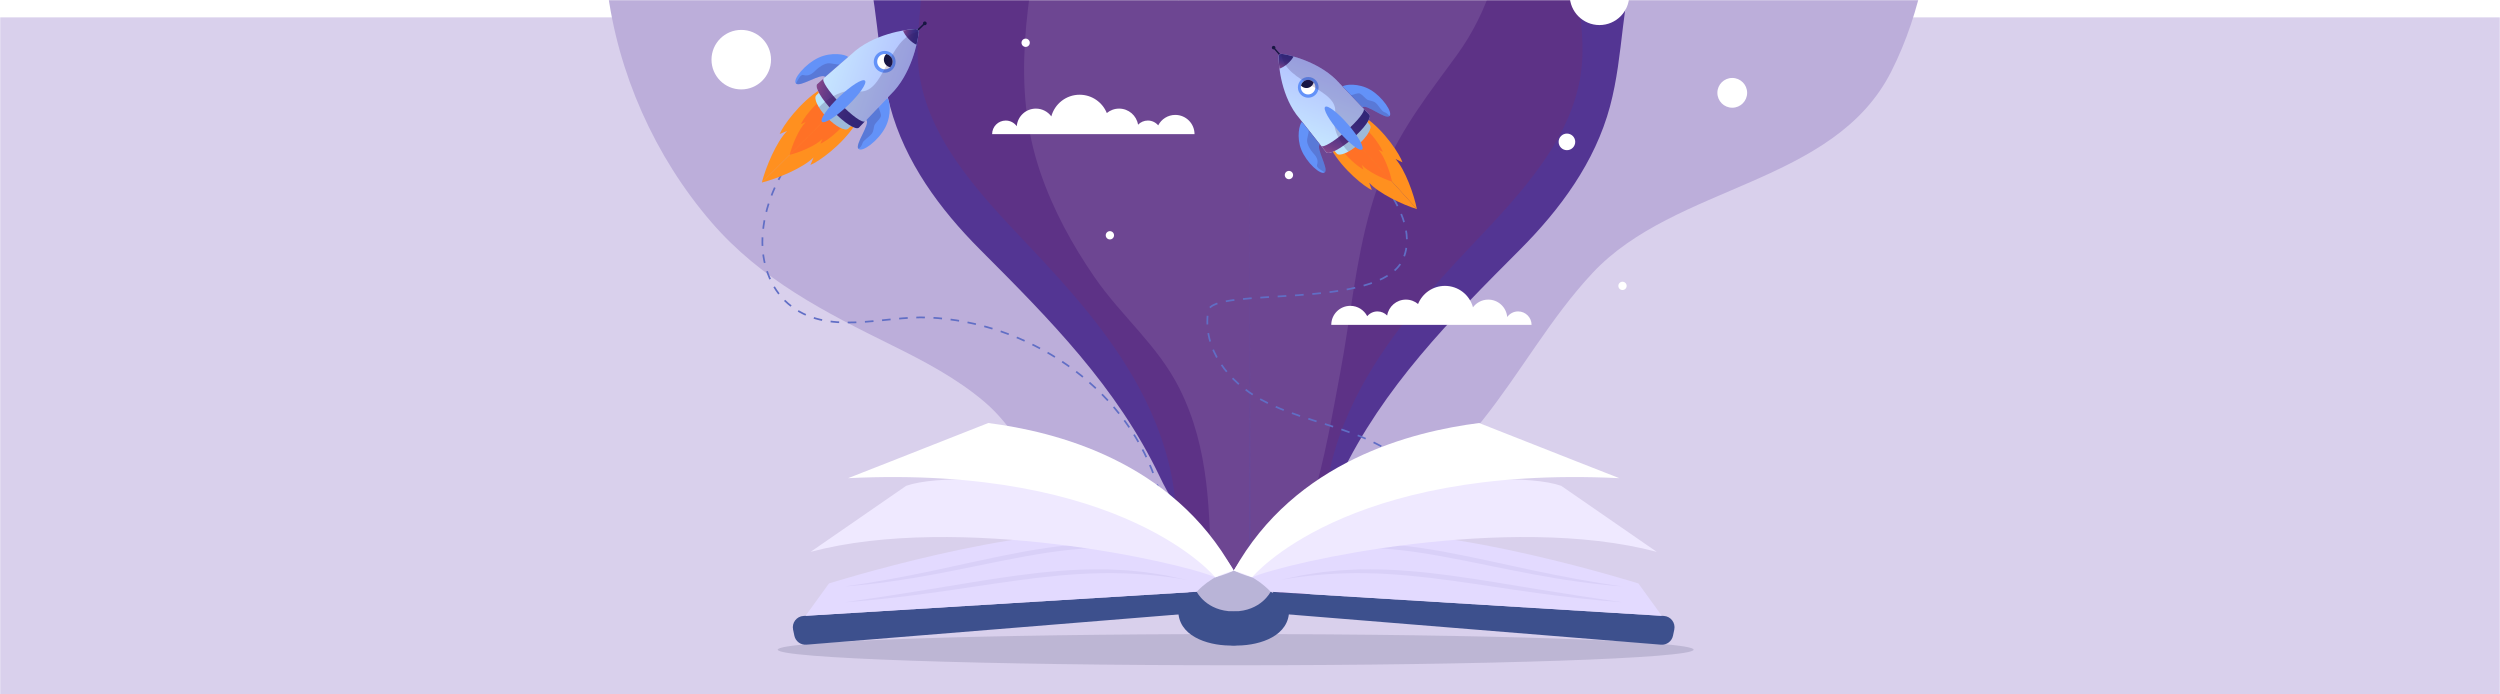 <svg width="1440" height="400" viewBox="0 0 1440 400" fill="none" xmlns="http://www.w3.org/2000/svg">
<mask id="mask0" mask-type="alpha" maskUnits="userSpaceOnUse" x="0" y="0" width="1440" height="400">
<rect width="1440" height="400" fill="white"/>
</mask>
<g mask="url(#mask0)">
<g filter="url(#filter0_d)">
<rect width="1440" height="400" fill="#D9D0EC"/>
</g>
<path d="M1074.12 -273.157H363.782V437.183H1074.12V-273.157Z" fill="#D9D0EC"/>
<path d="M1110.06 -189.912C1107.5 -231.24 1100.37 -278 1066.14 -301.307C1050.14 -312.202 1030.48 -316.086 1011.3 -318.694C964.252 -325.093 916.604 -325.282 869.122 -325.417C745.586 -325.767 622.049 -325.818 498.512 -325.869C468.496 -325.882 438.466 -325.893 408.488 -324.367C401.361 -324.003 393.895 -323.449 387.856 -319.648C382.176 -316.073 378.51 -310.088 375.355 -304.164C346.44 -249.879 344.843 -186.936 346.193 -126.87C346.657 -106.211 349.274 -85.658 349.534 -64.993C349.778 -45.673 347.312 -26.625 349.678 -7.332C355.714 41.906 377.074 90.057 409.735 127.952C438.295 161.09 475.287 179.92 513.931 198.978C532.418 208.096 551.125 217.978 566.935 231.37C583.508 245.405 591.979 263.952 605.163 280.559C618.678 297.583 636.088 311.537 655.761 320.811C697.243 340.367 741.391 336.49 779.6 311.455C807.778 292.992 832.779 268.572 853.761 242.3C875.854 214.637 893.023 183.214 917.283 157.254C965.104 106.08 1056.33 106.669 1089.43 41.072C1124.73 -28.888 1114.75 -114.197 1110.06 -189.912Z" fill="#BCAEDA"/>
<path d="M719.79 -372C597.595 -370.818 473.748 -360.392 361.003 -314.006C335.932 -303.692 339.687 -291.072 339.518 -268.688C339.317 -242.377 334.355 -218.056 347.802 -193.564C365.319 -161.661 398.284 -143.671 426.128 -122.116C456.833 -98.345 483.491 -67.507 496.139 -30.293C506.343 -0.274 504.597 31.109 512.712 61.366C521.27 93.275 541.364 120.55 564.427 143.659C604.505 183.818 643.329 222.84 668.069 274.653C677.971 295.392 696.25 321.174 720.283 326.367" fill="#533593"/>
<path d="M719.791 344.734C704.328 351.203 689.735 351.447 681.924 337.362C672.785 320.883 678.76 301.483 676.368 283.458C673.538 262.139 666.041 241.544 655.789 222.706C639.206 192.23 615.798 166.078 591.938 140.889C563.237 110.59 531.776 77.474 528.78 35.85C527.446 17.314 532.056 -1.259 530.813 -19.801C528.992 -46.963 514.76 -71.824 497.788 -93.109C481.774 -113.19 462.997 -131.059 442.178 -146.099C419.501 -162.479 399.278 -179.082 378.439 -198.009C365.278 -209.962 352.547 -222.436 339.241 -234.181C327.538 -244.511 315.12 -255.804 314.058 -272.339C313.277 -284.526 320.43 -296.198 330.102 -303.654C339.774 -311.109 351.694 -314.988 363.522 -318.022C413.569 -330.857 465.888 -330.853 517.554 -330.77C585.316 -330.662 653.077 -330.554 720.839 -330.448" fill="#5D3286"/>
<path d="M720.263 -372C842.458 -370.818 966.305 -360.392 1079.05 -314.006C1104.12 -303.692 1100.37 -291.072 1100.54 -268.688C1100.74 -242.377 1105.7 -218.056 1092.25 -193.564C1074.74 -161.661 1041.77 -143.671 1013.93 -122.116C983.221 -98.345 956.563 -67.507 943.915 -30.293C933.711 -0.274 935.458 31.109 927.343 61.366C918.784 93.275 898.69 120.55 875.627 143.659C835.549 183.818 796.725 222.84 771.985 274.653C762.083 295.392 743.805 321.173 719.771 326.367" fill="#533593"/>
<path d="M720.263 344.734C735.726 351.203 750.319 351.447 758.13 337.362C767.269 320.883 761.294 301.483 763.686 283.458C766.516 262.139 774.015 241.544 784.265 222.706C800.849 192.23 824.256 166.078 848.116 140.889C876.817 110.59 908.278 77.474 911.274 35.85C912.608 17.314 907.998 -1.259 909.241 -19.801C911.062 -46.963 925.295 -71.824 942.266 -93.109C958.28 -113.19 977.057 -131.059 997.876 -146.099C1020.55 -162.479 1040.78 -179.082 1061.62 -198.009C1074.78 -209.962 1087.51 -222.436 1100.81 -234.181C1112.51 -244.511 1124.93 -255.802 1125.99 -272.339C1126.78 -284.526 1119.62 -296.198 1109.95 -303.654C1100.28 -311.109 1088.36 -314.988 1076.53 -318.022C1026.48 -330.857 974.165 -330.853 922.499 -330.77C854.736 -330.662 786.976 -330.554 719.213 -330.448" fill="#5D3286"/>
<path opacity="0.1" d="M775.753 192.269C780.762 160.088 784.913 127.03 797.513 97.38C807.745 73.111 823.772 52.853 839.155 31.725C857.682 6.278 866.439 -24.359 868.002 -55.549C870.566 -106.739 848.907 -161.358 861.846 -211.545C868.978 -239.205 882.034 -265.304 885.432 -293.901C885.86 -297.502 886.05 -301.446 884.007 -304.444C881.297 -308.42 875.84 -309.169 871.039 -309.516C812.627 -313.727 753.444 -313.475 694.879 -315.059C665.225 -315.86 635.561 -316.177 605.897 -316.257C591.063 -316.297 576.227 -316.274 561.392 -316.223C554.385 -316.199 521.309 -311.561 516.897 -316.008C584.641 -247.726 616.919 -146.007 600.942 -51.158C592.293 0.186 582.009 48.434 599.114 98.918C606.467 120.62 617.523 140.886 630.492 159.718C646.029 182.279 666.948 198.912 679.423 223.859C696.803 258.616 696.771 295.524 697.5 333.424C697.641 340.706 698.134 349.739 701.849 356.207C703.979 359.914 708.023 362.856 712.271 362.377C716.479 361.901 719.612 358.389 722.213 355.048C755.194 312.692 762.401 265.683 771.984 214.611C773.367 207.247 774.584 199.782 775.753 192.269Z" fill="white"/>
<path d="M505.93 42.156C504.995 42.866 504.054 43.586 503.11 44.314" stroke="#606EC5" stroke-miterlimit="10"/>
<path d="M497.582 48.651C469.894 70.763 440.772 100.374 439.179 136.996C438.57 151.016 443.316 165.739 453.951 174.893C476.341 194.162 508.722 181.697 534.967 182.901C591.4 185.491 646.657 221.635 665.4 275.747" stroke="#606EC5" stroke-miterlimit="10" stroke-dasharray="4.95 4.95"/>
<path d="M666.506 279.096C666.86 280.222 667.199 281.357 667.52 282.5" stroke="#606EC5" stroke-miterlimit="10"/>
<path opacity="0.3" d="M711.745 383.199C857.426 383.199 975.523 379.175 975.523 374.21C975.523 369.246 857.426 365.222 711.745 365.222C566.064 365.222 447.967 369.246 447.967 374.21C447.967 379.175 566.064 383.199 711.745 383.199Z" fill="#7E799A"/>
<path d="M902.551 86.504C905.192 86.504 907.332 84.363 907.332 81.723C907.332 79.083 905.192 76.942 902.551 76.942C899.911 76.942 897.771 79.083 897.771 81.723C897.771 84.363 899.911 86.504 902.551 86.504Z" fill="white"/>
<path d="M593.164 24.631C593.164 25.951 592.095 27.023 590.773 27.023C589.454 27.023 588.382 25.953 588.382 24.631C588.382 23.31 589.452 22.241 590.773 22.241C592.093 22.241 593.164 23.312 593.164 24.631Z" fill="white"/>
<path d="M641.687 135.526C641.687 136.846 640.618 137.917 639.296 137.917C637.976 137.917 636.905 136.847 636.905 135.526C636.905 134.205 637.975 133.135 639.296 133.135C640.616 133.135 641.687 134.206 641.687 135.526Z" fill="white"/>
<path d="M936.952 164.663C936.952 165.982 935.882 167.054 934.561 167.054C933.24 167.054 932.17 165.984 932.17 164.663C932.17 163.343 933.24 162.271 934.561 162.271C935.882 162.271 936.952 163.341 936.952 164.663Z" fill="white"/>
<path d="M744.82 100.825C744.82 102.144 743.751 103.216 742.429 103.216C741.11 103.216 740.038 102.146 740.038 100.825C740.038 99.505 741.108 98.434 742.429 98.434C743.751 98.434 744.82 99.503 744.82 100.825Z" fill="white"/>
<path d="M921.298 14.435C930.766 14.435 938.44 6.761 938.44 -2.707C938.44 -12.174 930.766 -19.849 921.298 -19.849C911.831 -19.849 904.156 -12.174 904.156 -2.707C904.156 6.761 911.831 14.435 921.298 14.435Z" fill="white"/>
<path d="M997.78 62.044C1002.51 62.044 1006.35 58.206 1006.35 53.473C1006.35 48.739 1002.51 44.902 997.78 44.902C993.046 44.902 989.209 48.739 989.209 53.473C989.209 58.206 993.046 62.044 997.78 62.044Z" fill="white"/>
<path d="M670.198 -8.132C676.49 -8.132 678.769 -10.411 678.769 -16.703C678.769 -10.411 681.048 -8.132 687.34 -8.132C681.048 -8.132 678.769 -5.853 678.769 0.439C678.769 -5.853 676.49 -8.132 670.198 -8.132Z" fill="white"/>
<path d="M426.965 51.507C436.433 51.507 444.107 43.832 444.107 34.365C444.107 24.897 436.433 17.223 426.965 17.223C417.498 17.223 409.823 24.897 409.823 34.365C409.823 43.832 417.498 51.507 426.965 51.507Z" fill="white"/>
<path d="M760.045 73C772.675 77.674 821.545 119.838 808.045 149.5C794.545 179.162 698.064 164.673 695.877 179.162C692.526 201.37 707.896 220.1 726.392 230.187C745.367 240.534 767.289 244.103 787.044 252.868C803.616 260.222 818.543 271.254 830.437 284.936" stroke="#606EC5" stroke-miterlimit="10" stroke-dasharray="5 5"/>
<path d="M731.874 340.858L958.389 354.778C962.371 355.023 965.208 358.746 964.385 362.652L963.645 366.171C962.967 369.393 960 371.608 956.718 371.341L731.875 353.065V340.858H731.874Z" fill="#3D508D"/>
<path d="M733.29 328.544H687.716V353.171H733.29V328.544Z" fill="#B9B4D7"/>
<path d="M731.873 340.858C731.873 340.858 726.439 352.031 710.695 352.191C694.714 352.355 698.234 371.37 710.695 371.807C723.156 372.243 740.646 367.721 742.372 353.917C743.342 346.149 731.873 340.858 731.873 340.858Z" fill="#3D508D"/>
<path d="M710.695 328.653C710.695 328.653 719.67 312.962 776.77 307.294C833.871 301.627 943.714 336.063 943.714 336.063L957.206 354.705L731.873 340.858C731.873 340.858 723.079 330.832 710.695 328.653Z" fill="#E3DAFF"/>
<path d="M727.675 326.108C735.597 322.32 743.939 319.391 752.484 317.217C761.045 315.099 769.827 313.836 778.648 313.377C787.472 312.878 796.322 313.219 805.105 314.003C813.892 314.816 822.604 316.176 831.264 317.707C848.572 320.879 865.66 324.869 882.806 328.497C899.954 332.117 917.173 335.373 934.559 337.807C917.055 336.471 899.63 333.937 882.373 330.672C873.734 329.087 865.143 327.285 856.544 325.561C847.953 323.8 839.37 322.036 830.758 320.502C813.565 317.353 796.172 315.072 778.737 315.583C761.33 316.059 743.976 319.561 727.675 326.108Z" fill="#D9D0F8"/>
<path d="M954.285 317.865C954.285 317.865 929.767 300.865 899.254 279.833C865.254 268.064 735.284 284.192 710.695 328.652C716.182 331.267 721.21 332.516 721.21 332.516C741.027 323.859 868.851 295.199 954.285 317.865Z" fill="#EFE9FF"/>
<path d="M932.708 275.426C932.708 275.426 895.766 260.982 851.959 243.655C813.71 248.559 745.962 265.231 710.694 328.653C717.471 330.685 721.208 332.518 721.208 332.518C721.208 332.518 774.154 267.639 932.708 275.426Z" fill="white"/>
<path d="M737.303 334.072C741.345 333.174 745.396 332.272 749.464 331.452C753.562 330.823 757.656 330.098 761.773 329.545L767.974 328.917C770.043 328.723 772.11 328.456 774.189 328.393L780.42 328.091L783.537 327.954L786.655 327.948C803.304 327.769 819.905 329.399 836.343 331.614C852.785 333.891 869.116 336.686 885.455 339.362C901.798 342.02 918.149 344.595 934.561 346.937C918.033 345.693 901.543 343.849 885.125 341.554C868.699 339.321 852.346 336.646 835.96 334.428C819.585 332.165 803.146 330.432 786.649 330.158C770.159 329.891 753.626 331.155 737.303 334.072Z" fill="#D9D0F8"/>
<path d="M689.324 340.858L462.809 354.778C458.827 355.023 455.99 358.746 456.812 362.652L457.552 366.171C458.23 369.393 461.198 371.608 464.48 371.341L689.323 353.065V340.858H689.324Z" fill="#3D508D"/>
<path d="M689.324 340.858C689.324 340.858 694.757 352.031 710.502 352.191C726.483 352.355 722.963 371.37 710.502 371.807C698.041 372.243 680.551 367.721 678.825 353.917C677.855 346.149 689.324 340.858 689.324 340.858Z" fill="#3D508D"/>
<path d="M710.504 328.653C710.504 328.653 701.529 312.962 644.429 307.294C587.328 301.627 477.485 336.063 477.485 336.063L463.993 354.705L689.326 340.858C689.324 340.858 698.118 330.832 710.504 328.653Z" fill="#E3DAFF"/>
<path d="M693.522 326.108C677.221 319.563 659.868 316.059 642.457 315.585C625.024 315.073 607.629 317.353 590.436 320.503C581.824 322.037 573.242 323.802 564.651 325.562C556.053 327.287 547.46 329.088 538.821 330.674C521.564 333.938 504.141 336.473 486.635 337.808C504.022 335.375 521.24 332.12 538.388 328.499C555.534 324.869 572.622 320.881 589.93 317.709C598.591 316.177 607.302 314.817 616.089 314.005C624.873 313.221 633.724 312.88 642.547 313.378C651.368 313.836 660.15 315.1 668.71 317.218C677.258 319.389 685.6 322.32 693.522 326.108Z" fill="#D9D0F8"/>
<path d="M466.914 317.865C466.914 317.865 491.432 300.865 521.945 279.833C555.945 268.064 686.107 284.192 710.696 328.652C705.209 331.267 699.99 332.516 699.99 332.516C680.171 323.859 552.348 295.199 466.914 317.865Z" fill="#EFE9FF"/>
<path d="M488.49 275.426C488.49 275.426 525.432 260.982 569.238 243.655C607.487 248.559 675.236 265.231 710.504 328.653C703.727 330.685 699.99 332.518 699.99 332.518C699.99 332.518 647.044 267.639 488.49 275.426Z" fill="white"/>
<path d="M683.894 334.072C667.572 331.155 651.036 329.891 634.548 330.156C618.051 330.43 601.612 332.164 585.238 334.427C568.853 336.646 552.499 339.321 536.072 341.553C519.655 343.847 503.165 345.691 486.637 346.936C503.048 344.592 519.399 342.019 535.742 339.361C552.082 336.684 568.412 333.89 584.854 331.612C601.293 329.398 617.895 327.768 634.542 327.947L637.661 327.953L640.778 328.089L647.009 328.392C649.087 328.454 651.153 328.72 653.223 328.916L659.424 329.544C663.541 330.097 667.636 330.821 671.733 331.45C675.803 332.272 679.852 333.174 683.894 334.072Z" fill="#D9D0F8"/>
<path d="M874.43 179.377C871.841 179.377 869.555 180.651 868.147 182.602C867.672 176.984 862.97 172.572 857.23 172.572C853.623 172.572 850.432 174.322 848.435 177.01C846.513 169.898 840.02 164.663 832.3 164.663C825.288 164.663 819.288 168.981 816.806 175.103C814.907 173.523 812.466 172.57 809.801 172.57C804.358 172.57 799.853 176.541 798.997 181.742C797.587 180.286 795.615 179.377 793.427 179.377C791.058 179.377 788.938 180.444 787.517 182.118C785.698 178.585 782.021 176.164 777.773 176.164C771.718 176.164 766.81 181.073 766.81 187.128H882.187C882.183 182.849 878.712 179.377 874.43 179.377Z" fill="white"/>
<path d="M579.298 69.434C581.913 69.434 584.225 70.721 585.647 72.692C586.127 67.016 590.878 62.557 596.677 62.557C600.321 62.557 603.546 64.324 605.565 67.04C607.507 59.855 614.068 54.565 621.869 54.565C628.954 54.565 635.016 58.93 637.525 65.115C639.444 63.519 641.91 62.557 644.604 62.557C650.103 62.557 654.655 66.569 655.522 71.824C656.947 70.352 658.939 69.433 661.148 69.433C663.543 69.433 665.684 70.511 667.12 72.205C668.96 68.635 672.675 66.189 676.967 66.189C683.086 66.189 688.045 71.149 688.045 77.268H571.464C571.464 72.942 574.972 69.434 579.298 69.434Z" fill="white"/>
<g clip-path="url(#clip0)">
<path d="M472.661 51.4C460.426 59.117 450.689 72.949 449.083 77.206L453.403 75.41C447.199 81.583 440.97 96.539 438.811 105.177L482.71 61.499L472.661 51.4Z" fill="#FF901F"/>
<path d="M492.719 71.559C484.941 83.756 471.06 93.422 466.795 95.007L468.613 90.696C462.409 96.87 447.422 103.023 438.773 105.139L482.671 61.46L492.719 71.559Z" fill="#FF901F"/>
<path d="M476.337 55.094C468.592 59.986 462.449 68.756 461.336 71.507L464.052 70.367C460.116 74.284 456.154 83.778 454.824 89.246L482.71 61.499L476.337 55.094Z" fill="#FF7126"/>
<path d="M489.044 67.865C484.114 75.586 475.312 81.684 472.557 82.784L473.709 80.073C469.773 83.99 460.259 87.904 454.784 89.207L482.671 61.46L489.044 67.865Z" fill="#FF7126"/>
</g>
<path d="M472.228 52.918L470.2 54.866C468.437 56.557 471.114 62.214 476.19 67.518C481.267 72.822 486.812 75.749 488.572 74.078L490.6 72.13L472.228 52.918Z" fill="#B8E4FA"/>
<path d="M533.48 12.688C533.071 12.255 532.388 12.238 531.955 12.647C531.64 12.955 531.539 13.422 531.694 13.811L527.618 17.703L528.216 18.329L532.292 14.437C532.687 14.606 533.145 14.523 533.46 14.215C533.893 13.806 533.89 13.121 533.48 12.688Z" fill="#171642"/>
<path d="M529.166 18.553C529.259 17.541 528.44 16.676 527.408 16.7C521.628 16.895 502.471 19.725 490.481 31.18L470.725 48.41C469.038 50.013 473.048 56.947 479.677 63.888C486.307 70.828 493.048 75.129 494.735 73.526L512.854 54.564C524.824 43.106 528.664 24.288 529.166 18.553Z" fill="url(#paint0_linear)"/>
<path d="M488.487 32.811C487.051 31.315 478.947 29.781 471.521 33.218C463.745 36.816 456.289 45.827 458.476 48.117C460.764 50.525 472.962 41.845 475.286 44.279L488.487 32.811Z" fill="#6392F8"/>
<path opacity="0.2" d="M477.503 36.422C475.027 36.399 471.569 38.685 469.708 40.601C467.258 43.121 465.288 43.91 462.648 43.194C461.011 42.752 459.474 46.295 458.482 48.078L458.498 48.101C460.786 50.508 472.984 41.829 475.308 44.263L483.484 37.168C481.445 37.18 478.95 36.449 477.503 36.422Z" fill="#351656"/>
<path d="M511.117 56.461C512.553 57.957 513.712 66.112 509.942 73.38C505.995 80.98 496.66 88.017 494.453 85.724C492.165 83.317 501.366 71.543 499.043 69.11L511.117 56.461Z" fill="#6392F8"/>
<path opacity="0.2" d="M496.792 82.44C497.217 80.902 500.792 78.757 502.113 77.05C503.435 75.344 503.136 73.097 503.841 71.808C504.547 70.519 506.61 68.839 507.287 67.244C507.856 65.931 506.712 64.022 506.024 61.809L499.039 69.129C501.363 71.563 492.162 83.336 494.449 85.743C495.669 84.865 496.366 83.978 496.792 82.44Z" fill="#351656"/>
<path d="M508.513 41.813C511.942 42.402 515.199 40.103 515.788 36.678C516.376 33.253 514.074 29.998 510.646 29.409C507.217 28.82 503.96 31.119 503.372 34.544C502.783 37.969 505.085 41.224 508.513 41.813Z" fill="#6392F8"/>
<path d="M508.948 39.873C511.359 40.288 513.65 38.671 514.065 36.261C514.479 33.852 512.859 31.562 510.447 31.147C508.036 30.733 505.745 32.35 505.33 34.76C504.916 37.169 506.536 39.459 508.948 39.873Z" fill="white"/>
<path d="M512.904 32.456C512.218 31.754 511.365 31.325 510.467 31.151C508.705 32.842 508.645 35.651 510.338 37.413C511.004 38.112 511.858 38.54 512.756 38.715C514.538 37.027 514.597 34.217 512.904 32.456Z" fill="#171642"/>
<path d="M484.023 59.72C477.393 52.779 473.126 46.405 474.429 45.159L470.725 48.41C469.038 50.013 473.048 56.947 479.678 63.888C486.307 70.828 493.048 75.129 494.735 73.526L498.229 69.856C496.926 71.103 490.653 66.66 484.023 59.72Z" fill="url(#paint1_linear)"/>
<path d="M520.099 17.578C520.67 19.066 521.788 20.769 523.325 22.383C524.83 23.951 526.461 25.138 527.902 25.788C528.636 22.692 529.034 20.141 529.162 18.572C529.255 17.561 528.436 16.695 527.404 16.719C525.846 16.753 523.26 17.014 520.099 17.578Z" fill="url(#paint2_linear)"/>
<path opacity="0.2" d="M529.166 18.553C529.186 18.436 529.167 18.311 529.167 18.191C510.74 21.469 509.82 55.674 493.774 52.493C485.001 50.743 475.655 57.496 471.691 61.789C472.809 63.613 474.325 65.586 476.171 67.515C481.247 72.819 486.792 75.746 488.552 74.074L490.143 72.555C492.329 73.797 493.993 74.204 494.719 73.503L512.838 54.541C524.824 43.106 528.664 24.288 529.166 18.553Z" fill="#351656"/>
<path d="M488.268 60.835C495.112 54.297 499.573 47.86 498.23 46.457C496.888 45.054 490.251 49.217 483.406 55.754C476.562 62.292 472.102 68.729 473.444 70.132C474.787 71.534 481.423 67.372 488.268 60.835Z" fill="#6392F8"/>
<g clip-path="url(#clip1)">
<path d="M766.817 85.975C773.565 97.905 786.214 107.746 790.169 109.459L788.665 105.289C794.226 111.44 808.097 118.013 816.174 120.448L776.829 76.924L766.817 85.975Z" fill="#FF901F"/>
<path d="M786.804 67.908C797.994 75.822 806.512 89.396 807.819 93.504L803.821 91.588C809.382 97.74 814.526 112.201 816.136 120.482L776.791 76.959L786.804 67.908Z" fill="#FF901F"/>
<path d="M770.48 82.665C774.758 90.216 782.779 96.427 785.331 97.606L784.376 94.983C787.904 98.886 796.71 103.066 801.824 104.572L776.83 76.924L770.48 82.665Z" fill="#FF7126"/>
<path d="M783.142 71.218C790.225 76.234 795.597 84.84 796.513 87.498L793.999 86.284C797.527 90.186 800.8 99.368 801.785 104.608L776.791 76.959L783.142 71.218Z" fill="#FF7126"/>
</g>
<path d="M768.234 86.454L769.985 88.462C771.506 90.207 776.981 87.93 782.23 83.366C787.48 78.803 790.502 73.688 788.999 71.947L787.248 69.939L768.234 86.454Z" fill="#B8E4FA"/>
<path d="M732.94 26.664C732.511 27.032 732.465 27.677 732.832 28.106C733.109 28.418 733.546 28.534 733.921 28.405L737.42 32.439L738.04 31.902L734.541 27.868C734.719 27.502 734.661 27.065 734.384 26.753C734.017 26.324 733.368 26.296 732.94 26.664Z" fill="#171642"/>
<path d="M738.294 31.013C737.342 30.879 736.485 31.615 736.461 32.593C736.383 38.072 738.193 56.329 748.49 68.195L763.899 87.673C765.34 89.342 772.084 85.861 778.953 79.902C785.822 73.943 790.197 67.758 788.757 66.089L771.634 48.083C761.333 36.235 743.699 31.748 738.294 31.013Z" fill="url(#paint3_linear)"/>
<path d="M749.943 70.156C748.462 71.448 746.643 79.047 749.559 86.23C752.612 93.752 760.801 101.217 763.067 99.251C765.449 97.195 757.788 85.258 760.197 83.169L749.943 70.156Z" fill="#6392F8"/>
<path opacity="0.2" d="M752.862 80.715C752.728 83.057 754.735 86.432 756.463 88.281C758.737 90.713 759.395 92.614 758.598 95.079C758.105 96.609 761.388 98.223 763.03 99.243L763.053 99.229C765.435 97.173 757.774 85.236 760.183 83.147L753.839 75.088C753.758 77.018 752.953 79.346 752.862 80.715Z" fill="#351656"/>
<path d="M773.35 49.813C774.831 48.521 782.601 47.794 789.308 51.691C796.322 55.772 802.557 64.925 800.288 66.909C797.905 68.965 787.181 59.724 784.773 61.812L773.35 49.813Z" fill="#6392F8"/>
<path opacity="0.2" d="M797.286 64.547C795.849 64.075 793.981 60.595 792.426 59.267C790.871 57.939 788.731 58.12 787.544 57.394C786.356 56.668 784.86 54.639 783.381 53.926C782.164 53.329 780.306 54.325 778.181 54.875L784.791 61.817C787.2 59.728 797.924 68.97 800.306 66.914C799.53 65.72 798.722 65.02 797.286 64.547Z" fill="#351656"/>
<path d="M759.37 51.612C760.083 48.394 758.055 45.208 754.84 44.495C751.625 43.783 748.441 45.814 747.728 49.032C747.015 52.25 749.043 55.436 752.258 56.148C755.472 56.861 758.657 54.83 759.37 51.612Z" fill="#6392F8"/>
<path d="M757.554 51.113C758.056 48.85 756.629 46.608 754.368 46.107C752.106 45.606 749.866 47.035 749.364 49.298C748.863 51.562 750.289 53.803 752.551 54.304C754.812 54.806 757.052 53.377 757.554 51.113Z" fill="white"/>
<path d="M750.714 47.033C750.019 47.65 749.574 48.438 749.368 49.28C750.889 51.025 753.545 51.208 755.289 49.686C755.98 49.087 756.425 48.298 756.631 47.457C755.114 45.694 752.458 45.51 750.714 47.033Z" fill="#171642"/>
<path d="M775.205 75.601C768.337 81.56 762.111 85.31 760.991 84.02L763.899 87.673C765.34 89.342 772.084 85.862 778.953 79.902C785.822 73.943 790.197 67.759 788.757 66.09L785.442 62.617C786.563 63.906 782.074 69.641 775.205 75.601Z" fill="url(#paint4_linear)"/>
<path d="M736.961 39.55C738.395 39.077 740.057 38.096 741.654 36.714C743.206 35.361 744.403 33.872 745.084 32.538C742.187 31.703 739.792 31.211 738.313 31.018C737.36 30.884 736.503 31.619 736.479 32.598C736.441 34.074 736.57 36.532 736.961 39.55Z" fill="url(#paint5_linear)"/>
<path opacity="0.2" d="M738.294 31.014C738.184 30.989 738.066 31.002 737.952 30.996C740.218 48.583 772.547 51.004 768.808 66.046C766.755 74.268 772.721 83.419 776.605 87.365C778.382 86.39 780.317 85.045 782.226 83.385C787.476 78.822 790.497 73.707 788.995 71.966L787.63 70.391C788.904 68.378 789.365 66.822 788.734 66.104L771.611 48.097C761.333 36.236 743.699 31.749 738.294 31.014Z" fill="#351656"/>
<path d="M776.453 71.634C770.577 64.86 764.688 60.347 763.299 61.554C761.911 62.761 765.549 69.231 771.425 76.004C777.301 82.778 783.191 87.291 784.579 86.084C785.968 84.877 782.33 78.407 776.453 71.634Z" fill="#6392F8"/>
</g>
<defs>
<filter id="filter0_d" x="-45" y="-35" width="1530" height="490" filterUnits="userSpaceOnUse" color-interpolation-filters="sRGB">
<feFlood flood-opacity="0" result="BackgroundImageFix"/>
<feColorMatrix in="SourceAlpha" type="matrix" values="0 0 0 0 0 0 0 0 0 0 0 0 0 0 0 0 0 0 127 0"/>
<feOffset dy="10"/>
<feGaussianBlur stdDeviation="22.5"/>
<feColorMatrix type="matrix" values="0 0 0 0 0.184 0 0 0 0 0.177 0 0 0 0 0.52 0 0 0 0.1 0"/>
<feBlend mode="normal" in2="BackgroundImageFix" result="effect1_dropShadow"/>
<feBlend mode="normal" in="SourceGraphic" in2="effect1_dropShadow" result="shape"/>
</filter>
<linearGradient id="paint0_linear" x1="475.426" y1="33.722" x2="520.653" y2="48.646" gradientUnits="userSpaceOnUse">
<stop stop-color="#C7E8FF"/>
<stop offset="1" stop-color="#B2C0FF"/>
</linearGradient>
<linearGradient id="paint1_linear" x1="468.575" y1="54.485" x2="499.89" y2="64.818" gradientUnits="userSpaceOnUse">
<stop stop-color="#87478C"/>
<stop offset="0.165" stop-color="#6B3D88"/>
<stop offset="0.359" stop-color="#513485"/>
<stop offset="0.56" stop-color="#3F2E82"/>
<stop offset="0.769" stop-color="#342A80"/>
<stop offset="1" stop-color="#302980"/>
</linearGradient>
<linearGradient id="paint2_linear" x1="519.774" y1="18.584" x2="529.245" y2="21.71" gradientUnits="userSpaceOnUse">
<stop stop-color="#87478C"/>
<stop offset="0.165" stop-color="#6B3D88"/>
<stop offset="0.359" stop-color="#513485"/>
<stop offset="0.56" stop-color="#3F2E82"/>
<stop offset="0.769" stop-color="#342A80"/>
<stop offset="1" stop-color="#302980"/>
</linearGradient>
<linearGradient id="paint3_linear" x1="750.213" y1="82.558" x2="766.387" y2="40.434" gradientUnits="userSpaceOnUse">
<stop stop-color="#C7E8FF"/>
<stop offset="1" stop-color="#B2C0FF"/>
</linearGradient>
<linearGradient id="paint4_linear" x1="769.551" y1="89.983" x2="780.749" y2="60.816" gradientUnits="userSpaceOnUse">
<stop stop-color="#87478C"/>
<stop offset="0.165" stop-color="#6B3D88"/>
<stop offset="0.359" stop-color="#513485"/>
<stop offset="0.56" stop-color="#3F2E82"/>
<stop offset="0.769" stop-color="#342A80"/>
<stop offset="1" stop-color="#302980"/>
</linearGradient>
<linearGradient id="paint5_linear" x1="737.899" y1="39.903" x2="741.286" y2="31.081" gradientUnits="userSpaceOnUse">
<stop stop-color="#87478C"/>
<stop offset="0.165" stop-color="#6B3D88"/>
<stop offset="0.359" stop-color="#513485"/>
<stop offset="0.56" stop-color="#3F2E82"/>
<stop offset="0.769" stop-color="#342A80"/>
<stop offset="1" stop-color="#302980"/>
</linearGradient>
<clipPath id="clip0">
<rect x="471.684" y="50.418" width="31.209" height="61.832" transform="rotate(45.144 471.684 50.418)" fill="white"/>
</clipPath>
<clipPath id="clip1">
<rect x="765.844" y="86.856" width="29.568" height="58.582" transform="rotate(-42.113 765.844 86.856)" fill="white"/>
</clipPath>
</defs>
</svg>
